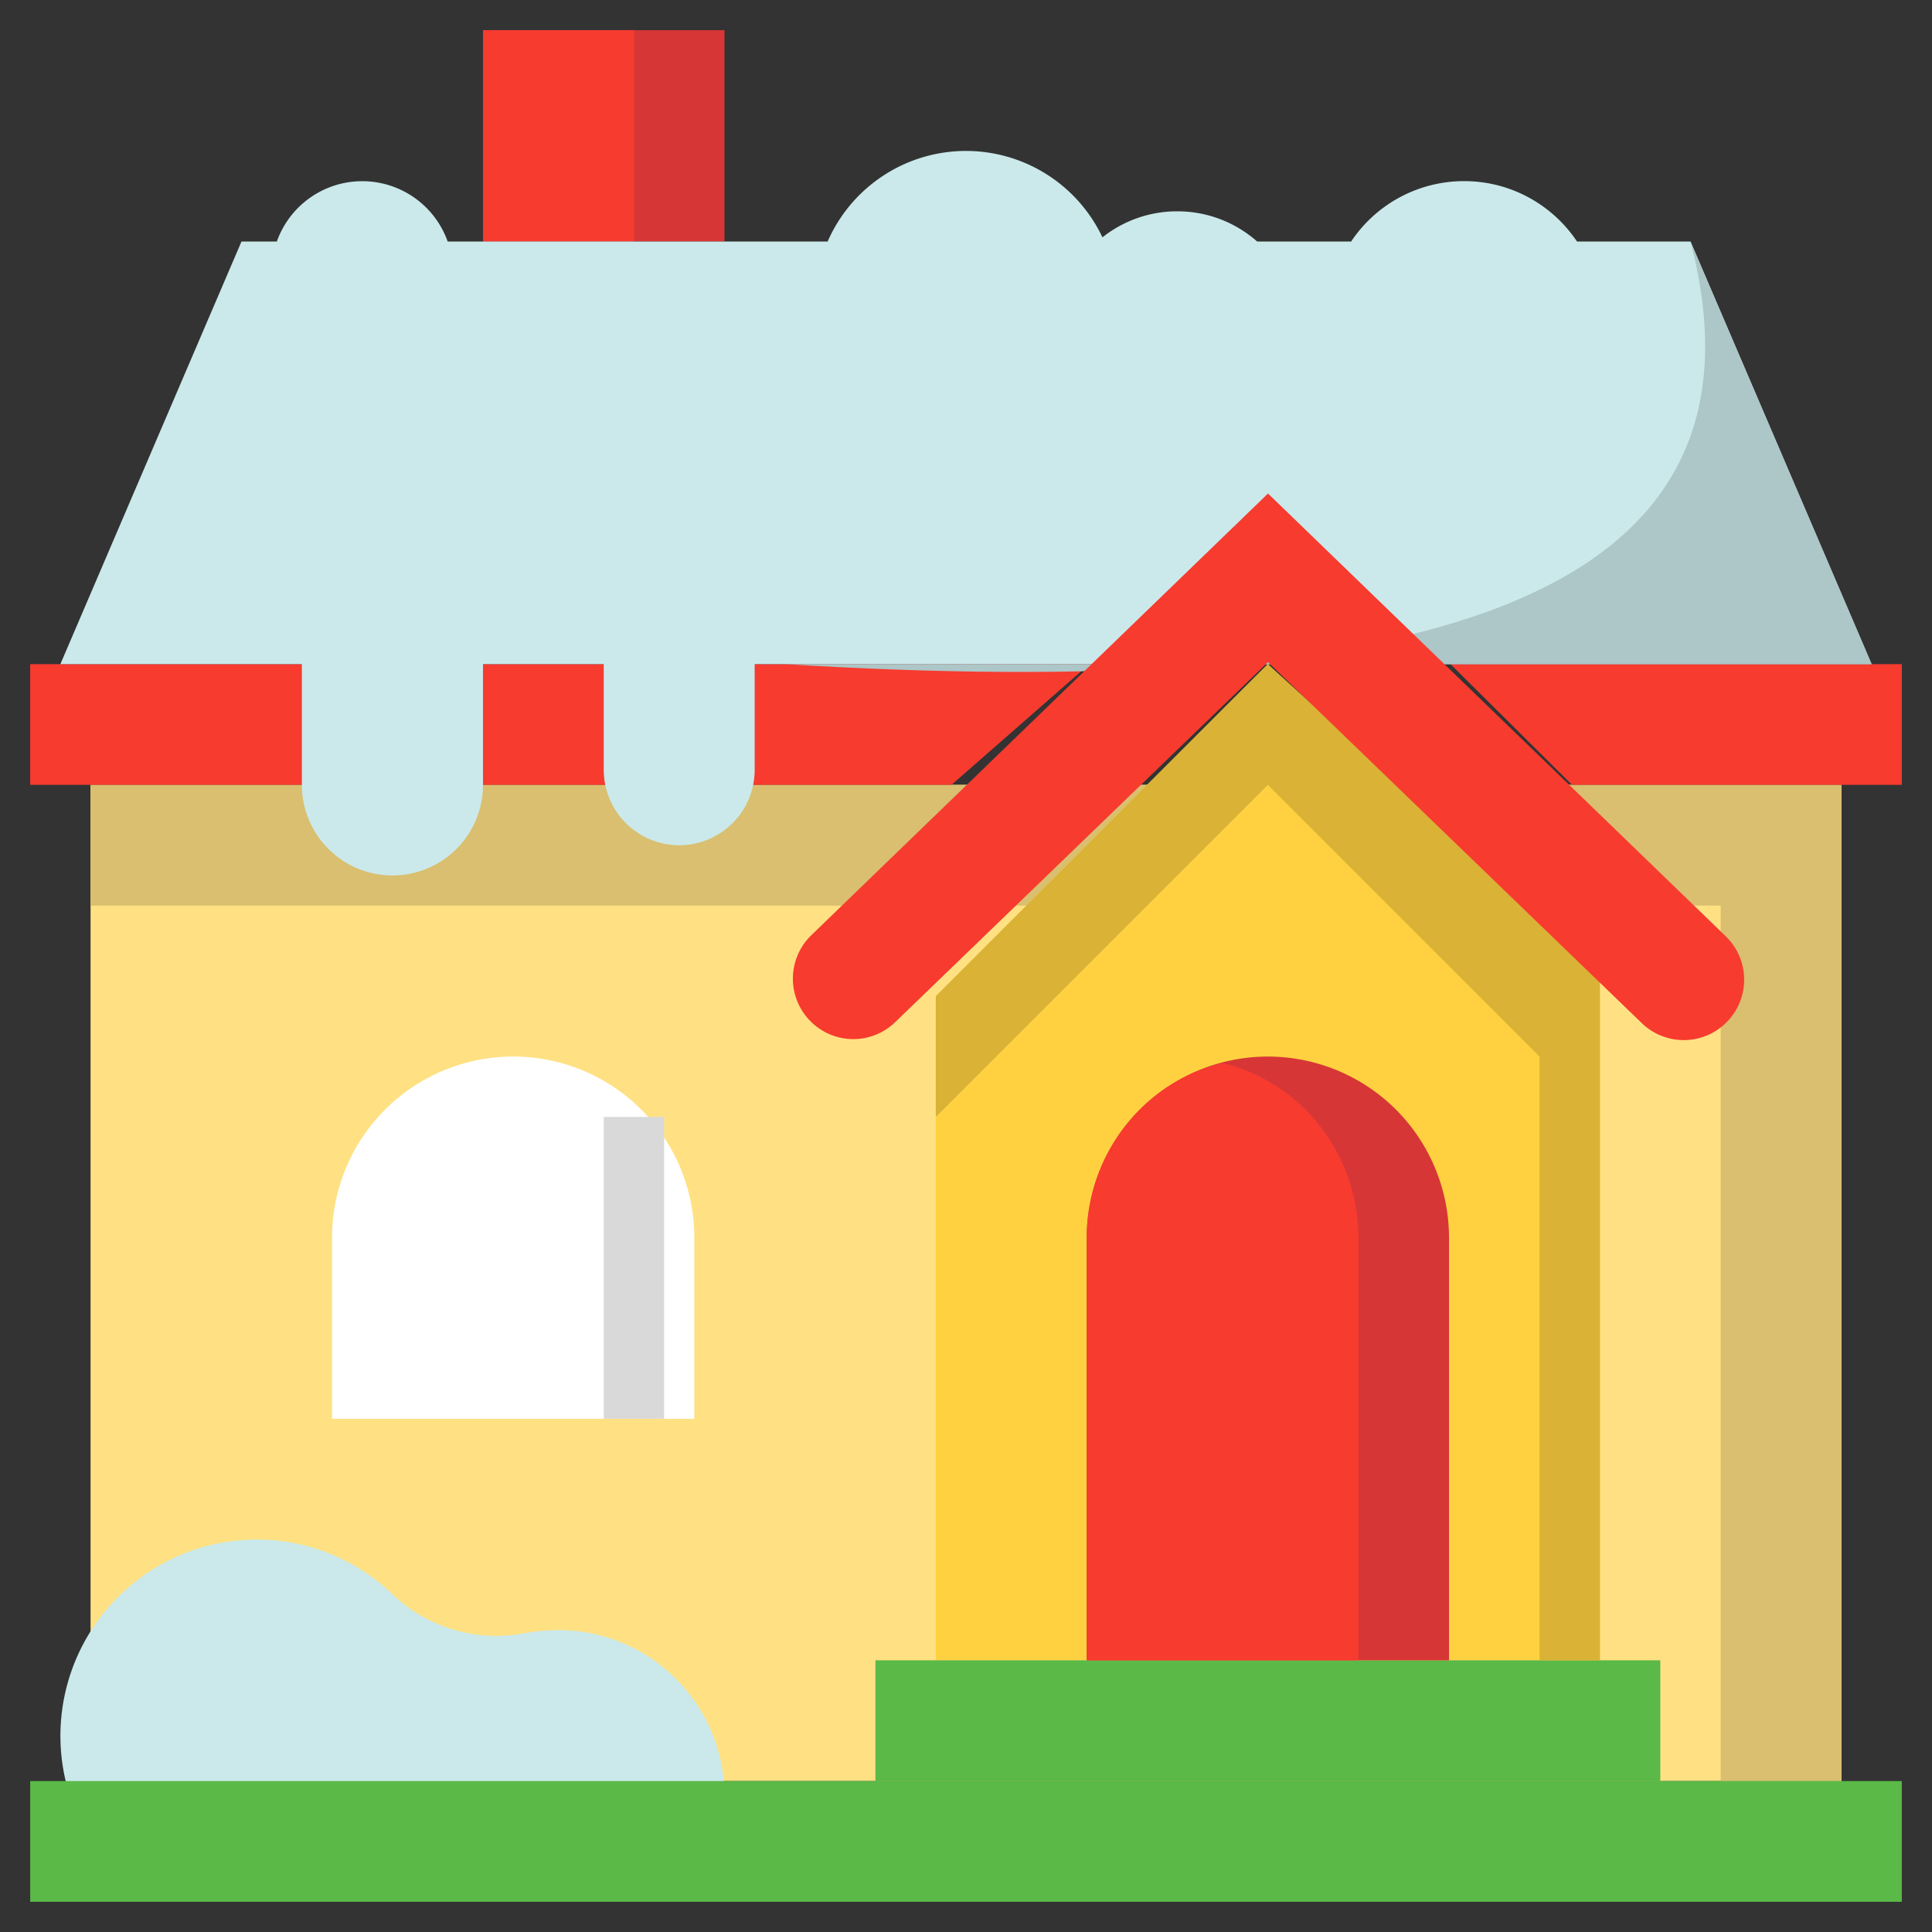 <?xml version="1.0" standalone="no"?><!DOCTYPE svg PUBLIC "-//W3C//DTD SVG 1.1//EN" "http://www.w3.org/Graphics/SVG/1.1/DTD/svg11.dtd"><svg t="1756201683464" class="icon" viewBox="0 0 1024 1024" version="1.1" xmlns="http://www.w3.org/2000/svg" p-id="35661" xmlns:xlink="http://www.w3.org/1999/xlink" width="200" height="200"><rect x="0" y="0" width="1024" height="1024" fill="#333333" stroke="none"/><path d="M384 128V16h-128v112" fill="#D73636" p-id="35662"></path><path d="M336 128V16h-80v112" fill="#F73B2F" p-id="35663"></path><path d="M48 416v528h928V416" fill="#FFE183" p-id="35664"></path><path d="M976 416v528h-64V480H48v-64h928z" fill="#D9BF6F" p-id="35665"></path><path d="M577.408 352H16v64h488.288" fill="#F73B2F" p-id="35666"></path><path d="M833.232 416H1008v-64H768.784" fill="#F73B2F" p-id="35667"></path><path d="M368 656a96.048 96.048 0 0 0-28.112-67.888A96 96 0 0 0 176 656v96h192v-96z" fill="#FFFFFF" p-id="35668"></path><path d="M320 592h32v160h-32z" fill="#D9D9D9" p-id="35669"></path><path d="M256 352v64c0 12.736-5.056 24.944-14.064 33.936a47.936 47.936 0 0 1-67.872 0A47.936 47.936 0 0 1 160 416v-64H32L128 128h18.736a48.032 48.032 0 0 1 90.528 0h201.408A80.048 80.048 0 0 1 512 80a80.048 80.048 0 0 1 72.32 45.792A63.712 63.712 0 0 1 624 112c16.208 0 31.024 6.048 42.32 16h49.824A71.92 71.92 0 0 1 776 96c24.944 0 46.944 12.704 59.856 32H896l96 224H400v56a40 40 0 1 1-80 0V352h-64z" fill="#CBE9EA" p-id="35670"></path><path d="M896 128l96 224H416c324.768 19.904 531.216-28.112 480-224z" fill="#ADC6C7" p-id="35671"></path><path d="M496 528l176-176 176 176v352H496V528" fill="#FFD140" p-id="35672"></path><path d="M464 880h416v64H464z" fill="#5AB947" p-id="35673"></path><path d="M768 656a96.048 96.048 0 0 0-28.112-67.888 96.048 96.048 0 0 0-135.776 0A96.048 96.048 0 0 0 576 656v224h192V656z" fill="#D73636" p-id="35674"></path><path d="M648 563.44a92.4 92.4 0 0 1 43.888 24.672A96.048 96.048 0 0 1 720 656v224h-144V656c0-25.456 10.112-49.872 28.112-67.888a92.4 92.4 0 0 1 43.888-24.672z" fill="#F73B2F" p-id="35675"></path><path d="M496 528v64l176-176 144 144v320h32V512L672 352 496 528z" fill="#D9B236" p-id="35676"></path><path d="M640 720m-16 0a16 16 0 1 0 32 0 16 16 0 1 0-32 0Z" fill="#F73B2F" p-id="35677"></path><path d="M672.064 261.584v-0.016l242.624 234.688a32 32 0 0 1 0.768 45.232l-0.016 0.016a32 32 0 0 1-45.248 0.784L672.064 350.96 474.496 541.744a31.936 31.936 0 0 1-45.248-0.8l-0.016-0.016a32 32 0 0 1 0.768-45.232l242.064-234.112z" fill="#F73B2F" p-id="35678"></path><path d="M40.32 960.784A104.064 104.064 0 0 1 136 816a103.68 103.68 0 0 1 71.6 28.592 79.584 79.584 0 0 0 71.312 20.864A108.944 108.944 0 0 1 296 864c48.576 0 88 39.424 88 88" fill="#CBE9EA" p-id="35679"></path><path d="M16 944h992v64H16z" fill="#5AB947" p-id="35680"></path></svg>